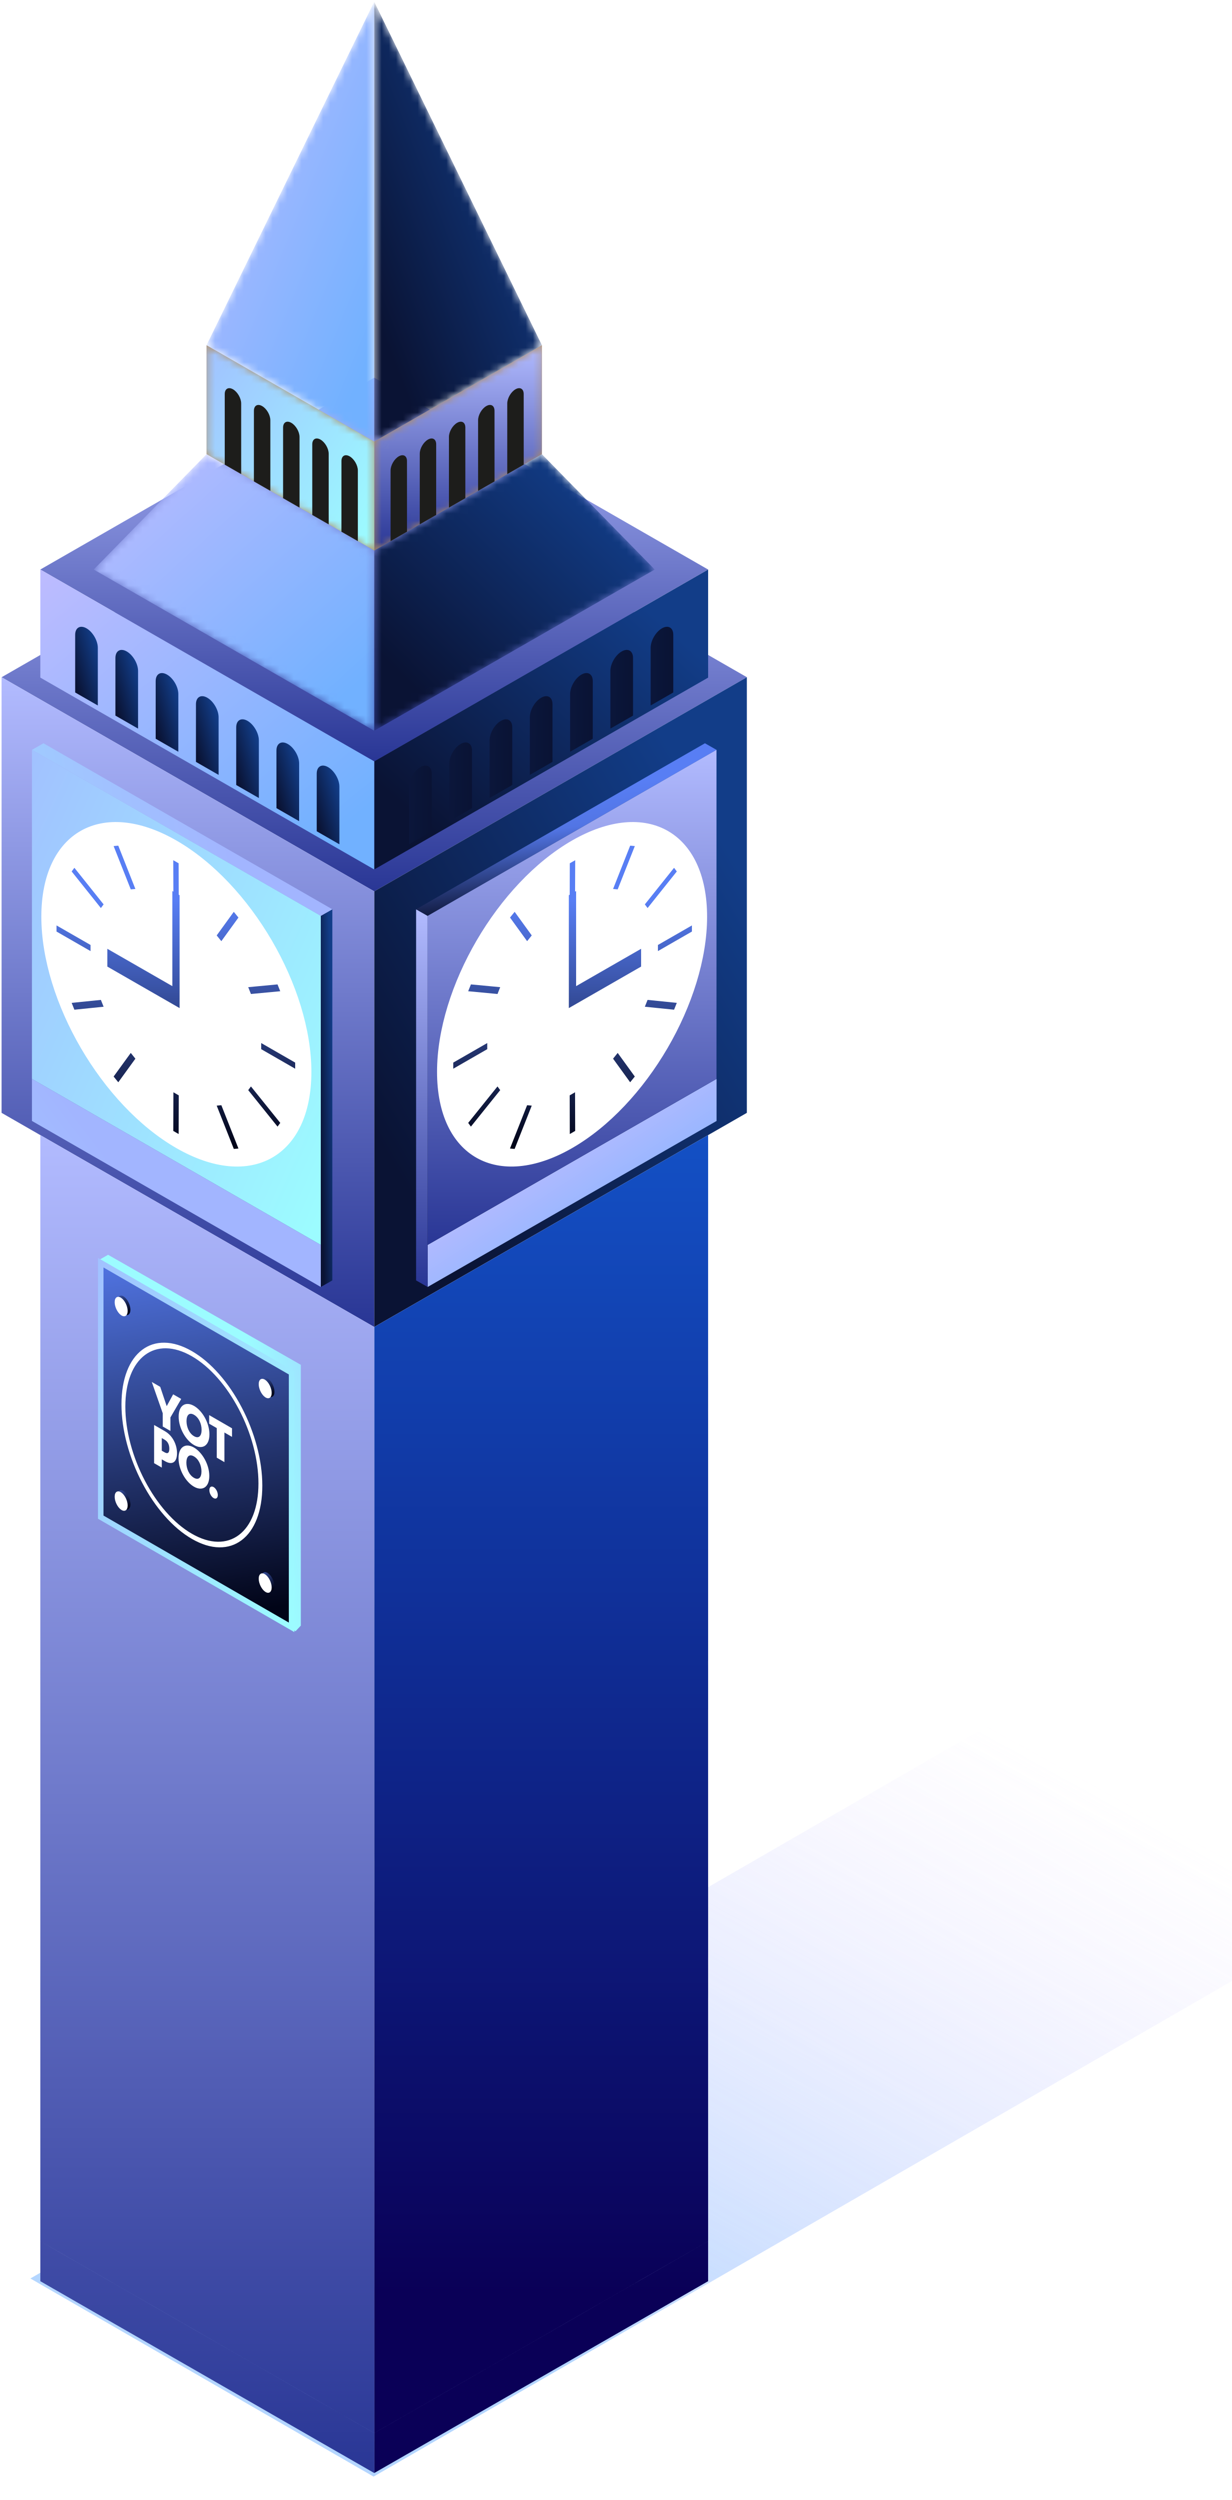 <?xml version="1.0" encoding="UTF-8"?>
<svg width="171px" height="347px" viewBox="0 0 171 347" version="1.1" xmlns="http://www.w3.org/2000/svg" xmlns:xlink="http://www.w3.org/1999/xlink">
    <!-- Generator: Sketch 51.1 (57501) - http://www.bohemiancoding.com/sketch -->
    <title>UK</title>
    <desc>Created with Sketch.</desc>
    <defs>
        <linearGradient x1="76.74%" y1="20.41%" x2="24.015%" y2="74.092%" id="linearGradient-1">
            <stop stop-color="#D5BFFF" stop-opacity="0" offset="0%"></stop>
            <stop stop-color="#71B1FF" offset="100%"></stop>
        </linearGradient>
        <filter x="-1.9%" y="-3.3%" width="103.9%" height="106.7%" filterUnits="objectBoundingBox" id="filter-2">
            <feGaussianBlur stdDeviation="1.292" in="SourceGraphic"></feGaussianBlur>
        </filter>
        <linearGradient x1="50%" y1="0%" x2="50%" y2="100%" id="linearGradient-3">
            <stop stop-color="#B2BBFF" offset="0%"></stop>
            <stop stop-color="#293695" offset="100%"></stop>
        </linearGradient>
        <linearGradient x1="98.117%" y1="29.097%" x2="29.077%" y2="99.15%" id="linearGradient-4">
            <stop stop-color="#123D88" offset="0%"></stop>
            <stop stop-color="#0A1334" offset="100%"></stop>
        </linearGradient>
        <polygon id="path-5" points="23.748 15.29 0.469 28.665 0.47 13.54 23.748 0.167"></polygon>
        <polygon id="path-7" points="0.473 38.675 0.473 13.664 23.748 0.289 39.414 16.299"></polygon>
        <linearGradient x1="-1086.665%" y1="-22.034%" x2="100%" y2="50%" id="linearGradient-9">
            <stop stop-color="#123D88" offset="0%"></stop>
            <stop stop-color="#0A1334" offset="100%"></stop>
        </linearGradient>
        <polygon id="path-10" points="0.476 0.495 0.473 61.539 23.75 48.166"></polygon>
        <linearGradient x1="-9.487%" y1="-41.803%" x2="100%" y2="77.575%" id="linearGradient-12">
            <stop stop-color="#D5BFFF" offset="0%"></stop>
            <stop stop-color="#71B1FF" offset="100%"></stop>
        </linearGradient>
        <polygon id="path-13" points="1.322 15.29 1.322 0.167 24.598 13.54 24.598 28.665"></polygon>
        <linearGradient x1="96.627%" y1="98.288%" x2="-33.845%" y2="-2.894%" id="linearGradient-15">
            <stop stop-color="#9CFCFF" offset="0%"></stop>
            <stop stop-color="#A2B5FF" offset="100%"></stop>
        </linearGradient>
        <polygon id="path-16" points="39.665 38.675 39.668 13.664 16.394 0.289 0.726 16.299"></polygon>
        <polygon id="path-18" points="24.592 0.495 1.316 48.166 24.592 61.539"></polygon>
        <linearGradient x1="50%" y1="-12.466%" x2="50%" y2="86.396%" id="linearGradient-20">
            <stop stop-color="#155CD5" offset="0%"></stop>
            <stop stop-color="#0A0057" offset="100%"></stop>
        </linearGradient>
        <linearGradient x1="31.105%" y1="0%" x2="100%" y2="77.575%" id="linearGradient-21">
            <stop stop-color="#D5BFFF" offset="0%"></stop>
            <stop stop-color="#71B1FF" offset="100%"></stop>
        </linearGradient>
        <linearGradient x1="33.717%" y1="32.12%" x2="50%" y2="99.099%" id="linearGradient-22">
            <stop stop-color="#587EF4" offset="0%"></stop>
            <stop stop-color="#5275E4" offset="29.445%"></stop>
            <stop stop-color="#010417" offset="100%"></stop>
        </linearGradient>
        <linearGradient x1="50%" y1="18.268%" x2="50%" y2="99.099%" id="linearGradient-23">
            <stop stop-color="#587EF4" offset="0%"></stop>
            <stop stop-color="#010417" offset="100%"></stop>
        </linearGradient>
        <linearGradient x1="-154.792%" y1="115.679%" x2="17.993%" y2="22.08%" id="linearGradient-24">
            <stop stop-color="#9CFCFF" offset="0%"></stop>
            <stop stop-color="#A2B5FF" offset="100%"></stop>
        </linearGradient>
        <linearGradient x1="-133.853%" y1="109.376%" x2="68.616%" y2="89.619%" id="linearGradient-25">
            <stop stop-color="#9CFCFF" offset="0%"></stop>
            <stop stop-color="#A2B5FF" offset="100%"></stop>
        </linearGradient>
        <path d="M5.396,2.369 C0.633,5.098 -0.197,11.337 0.265,16.284 C0.739,21.296 2.626,26.63 5.431,31.448 C8.326,36.417 12.203,40.833 16.518,43.778 C20.594,46.556 26.372,48.831 31.064,46.142 C35.735,43.465 36.625,37.4 36.224,32.529 C35.797,27.429 33.892,21.978 31.031,17.064 C28.219,12.239 24.484,7.932 20.319,4.992 C17.457,2.971 13.719,1.163 10.085,1.163 C8.474,1.163 6.882,1.518 5.396,2.369" id="path-26"></path>
        <linearGradient x1="96.627%" y1="98.288%" x2="166.559%" y2="76.122%" id="linearGradient-28">
            <stop stop-color="#9CFCFF" offset="0%"></stop>
            <stop stop-color="#A2B5FF" offset="100%"></stop>
        </linearGradient>
        <linearGradient x1="41.061%" y1="-13.76%" x2="50%" y2="99.099%" id="linearGradient-29">
            <stop stop-color="#587EF4" offset="0%"></stop>
            <stop stop-color="#010417" offset="100%"></stop>
        </linearGradient>
        <linearGradient x1="-18.343%" y1="-51.291%" x2="50%" y2="99.099%" id="linearGradient-30">
            <stop stop-color="#587EF4" offset="0%"></stop>
            <stop stop-color="#010417" offset="100%"></stop>
        </linearGradient>
    </defs>
    <g id="1440" stroke="none" stroke-width="1" fill="none" fill-rule="evenodd">
        <g id="1920" transform="translate(-882, -1660)">
            <g id="HQ" transform="translate(366, 1170.746)">
                <g id="UK" transform="translate(109.219, 489)">
                    <polygon id="Fill-1" fill="url(#linearGradient-1)" opacity="0.727" filter="url(#filter-2)" points="564.286 228 411 316.5 458.631 344 611.918 255.5 611.918 255.499"></polygon>
                    <g id="big-ben" transform="translate(407, 0)">
                        <polygon id="Fill-1" fill="url(#linearGradient-3)" points="0 94.253 51.723 123.971 103.447 94.25 51.726 64.532"></polygon>
                        <polygon id="Fill-2" fill="url(#linearGradient-3)" points="51.72 105.932 5.375 79.304 51.723 52.675 98.065 79.303"></polygon>
                        <polygon id="Fill-3" fill="url(#linearGradient-4)" points="51.72 123.971 51.72 184.433 103.443 154.715 103.443 94.251"></polygon>
                        <polygon id="Fill-4" fill="url(#linearGradient-4)" points="98.068 94.304 51.723 120.934 51.72 105.932 98.068 79.304"></polygon>
                        <polygon id="Fill-5" fill="#B38D5A" points="74.994 63.295 51.715 76.671 51.718 61.546 74.994 48.172"></polygon>
                        <g id="Group-8" transform="translate(51.246, 48.005)">
                            <mask id="mask-6" fill="white">
                                <use xlink:href="#path-5"></use>
                            </mask>
                            <g id="Clip-7"></g>
                            <polygon id="Fill-6" fill="url(#linearGradient-3)" mask="url(#mask-6)" points="23.748 15.29 0.469 28.665 0.47 13.54 23.748 0.167"></polygon>
                        </g>
                        <g id="Group-11" transform="translate(51.246, 63.005)">
                            <mask id="mask-8" fill="white">
                                <use xlink:href="#path-7"></use>
                            </mask>
                            <g id="Clip-10"></g>
                            <polygon id="Fill-9" fill="url(#linearGradient-4)" mask="url(#mask-8)" points="0.473 38.675 0.473 13.664 23.748 0.289 39.414 16.299"></polygon>
                        </g>
                        <g id="Group-36" transform="translate(52.754, 54.005)">
                            <path d="M40.478,42.362 L40.478,34.364 C40.478,33.365 39.774,32.96 38.906,33.458 C38.037,33.959 37.334,35.172 37.334,36.171 L37.334,44.169 L40.478,42.362 Z" id="Fill-12" fill="url(#linearGradient-9)"></path>
                            <path d="M31.746,47.38 L31.746,39.382 C31.743,38.383 32.447,37.168 33.318,36.669 C34.187,36.169 34.89,36.576 34.89,37.576 L34.89,45.573 L31.746,47.38 Z" id="Fill-14" fill="url(#linearGradient-9)"></path>
                            <path d="M26.156,50.591 L26.156,42.595 C26.156,41.593 26.86,40.379 27.728,39.88 C28.599,39.382 29.303,39.787 29.303,40.787 L29.3,48.784 L26.156,50.591 Z" id="Fill-16" fill="url(#linearGradient-9)"></path>
                            <path d="M20.568,53.802 L20.568,45.803 C20.568,44.805 21.272,43.589 22.141,43.091 C23.009,42.591 23.713,42.998 23.713,43.994 L23.713,51.995 L20.568,53.802 Z" id="Fill-18" fill="url(#linearGradient-9)"></path>
                            <path d="M14.981,57.013 L14.981,49.015 C14.981,48.015 15.685,46.801 16.553,46.302 C17.421,45.802 18.125,46.207 18.125,47.209 L18.125,55.206 L14.981,57.013 Z" id="Fill-20" fill="url(#linearGradient-9)"></path>
                            <path d="M9.391,60.224 L9.391,52.226 C9.391,51.227 10.095,50.011 10.963,49.513 C11.831,49.015 12.538,49.42 12.538,50.419 L12.538,58.417 L9.391,60.224 Z" id="Fill-22" fill="url(#linearGradient-9)"></path>
                            <path d="M3.803,63.435 L3.803,55.437 C3.803,54.438 4.507,53.221 5.375,52.724 C6.244,52.224 6.948,52.63 6.951,53.63 L6.951,61.627 L3.803,63.435 Z" id="Fill-24" fill="url(#linearGradient-9)"></path>
                            <path d="M17.433,12.053 L17.433,2.249 C17.436,1.523 17.946,0.644 18.576,0.281 C19.203,-0.079 19.718,0.213 19.715,0.938 L19.718,10.743 L17.433,12.053 Z" id="Fill-26" fill="#1D1D1B"></path>
                            <path d="M13.386,14.379 L13.386,4.576 C13.386,3.85 13.895,2.971 14.525,2.61 C15.155,2.247 15.665,2.539 15.665,3.265 L15.668,13.069 L13.386,14.379 Z" id="Fill-28" fill="#1D1D1B"></path>
                            <path d="M9.338,16.705 L9.338,6.9 C9.335,6.177 9.847,5.296 10.477,4.935 C11.107,4.573 11.617,4.866 11.617,5.593 L11.617,15.396 L9.338,16.705 Z" id="Fill-30" fill="#1D1D1B"></path>
                            <path d="M5.287,19.031 L5.29,9.229 C5.287,8.501 5.797,7.624 6.427,7.261 C7.057,6.899 7.566,7.193 7.569,7.919 L7.566,17.723 L5.287,19.031 Z" id="Fill-32" fill="#1D1D1B"></path>
                            <path d="M1.239,21.357 L1.239,11.552 C1.239,10.829 1.749,9.951 2.379,9.588 C3.009,9.228 3.518,9.521 3.515,10.244 L3.518,20.048 L1.239,21.357 Z" id="Fill-34" fill="#1D1D1B"></path>
                        </g>
                        <g id="Group-39" transform="translate(51.246, 0.005)">
                            <mask id="mask-11" fill="white">
                                <use xlink:href="#path-10"></use>
                            </mask>
                            <g id="Clip-38"></g>
                            <polygon id="Fill-37" fill="url(#linearGradient-4)" mask="url(#mask-11)" points="0.476 0.495 0.473 61.539 23.75 48.166"></polygon>
                        </g>
                        <polygon id="Fill-40" fill="url(#linearGradient-3)" points="0 154.714 51.723 184.434 51.723 123.97 0 94.252"></polygon>
                        <polygon id="Fill-41" fill="url(#linearGradient-12)" points="5.378 94.304 51.723 120.934 51.723 105.932 5.378 79.304"></polygon>
                        <polygon id="Fill-42" fill="#B38D5A" points="28.452 63.295 51.729 76.671 51.729 61.546 28.452 48.172"></polygon>
                        <g id="Group-45" transform="translate(27.13, 48.005)">
                            <mask id="mask-14" fill="white">
                                <use xlink:href="#path-13"></use>
                            </mask>
                            <g id="Clip-44"></g>
                            <polygon id="Fill-43" fill="url(#linearGradient-15)" mask="url(#mask-14)" points="1.322 15.29 24.598 28.665 24.598 13.54 1.322 0.167"></polygon>
                        </g>
                        <g id="Group-48" transform="translate(12.058, 63.005)">
                            <mask id="mask-17" fill="white">
                                <use xlink:href="#path-16"></use>
                            </mask>
                            <g id="Clip-47"></g>
                            <polygon id="Fill-46" fill="url(#linearGradient-12)" mask="url(#mask-17)" points="39.665 38.675 39.668 13.664 16.394 0.289 0.726 16.299"></polygon>
                        </g>
                        <g id="Group-73" transform="translate(9.043, 54.005)">
                            <path d="M1.172,42.362 L1.172,34.364 C1.172,33.365 1.875,32.96 2.744,33.458 C3.612,33.959 4.316,35.172 4.316,36.171 L4.316,44.169 L1.172,42.362 Z" id="Fill-49" fill="url(#linearGradient-4)"></path>
                            <path d="M9.903,47.38 L9.903,39.382 C9.906,38.383 9.199,37.168 8.331,36.669 C7.463,36.169 6.759,36.576 6.759,37.576 L6.759,45.573 L9.903,47.38 Z" id="Fill-51" fill="url(#linearGradient-4)"></path>
                            <path d="M15.49,50.591 L15.493,42.595 C15.493,41.593 14.79,40.379 13.921,39.88 C13.05,39.382 12.346,39.787 12.346,40.787 L12.346,48.784 L15.49,50.591 Z" id="Fill-53" fill="url(#linearGradient-4)"></path>
                            <path d="M21.081,53.802 L21.081,45.803 C21.081,44.805 20.377,43.589 19.509,43.091 C18.641,42.591 17.934,42.998 17.937,43.994 L17.934,51.995 L21.081,53.802 Z" id="Fill-55" fill="url(#linearGradient-4)"></path>
                            <path d="M26.668,57.013 L26.668,49.015 C26.668,48.015 25.964,46.801 25.096,46.302 C24.228,45.802 23.524,46.207 23.524,47.209 L23.524,55.206 L26.668,57.013 Z" id="Fill-57" fill="url(#linearGradient-4)"></path>
                            <path d="M32.256,60.224 L32.259,52.226 C32.259,51.227 31.552,50.011 30.683,49.513 C29.815,49.015 29.111,49.42 29.108,50.419 L29.111,58.417 L32.256,60.224 Z" id="Fill-59" fill="url(#linearGradient-4)"></path>
                            <path d="M37.846,63.435 L37.846,55.437 C37.846,54.438 37.142,53.221 36.274,52.724 C35.403,52.224 34.699,52.63 34.699,53.63 L34.699,61.627 L37.846,63.435 Z" id="Fill-61" fill="url(#linearGradient-4)"></path>
                            <path d="M24.213,12.053 L24.213,2.249 C24.213,1.523 23.704,0.644 23.074,0.281 C22.444,-0.079 21.931,0.213 21.931,0.938 L21.931,10.743 L24.213,12.053 Z" id="Fill-63" fill="#1D1D1B"></path>
                            <path d="M28.264,14.379 L28.261,4.576 C28.261,3.85 27.751,2.971 27.121,2.61 C26.491,2.247 25.982,2.539 25.982,3.265 L25.979,13.069 L28.264,14.379 Z" id="Fill-65" fill="#1D1D1B"></path>
                            <path d="M32.312,16.705 L32.312,6.9 C32.312,6.177 31.799,5.296 31.169,4.935 C30.539,4.573 30.033,4.866 30.03,5.593 L30.03,15.396 L32.312,16.705 Z" id="Fill-67" fill="#1D1D1B"></path>
                            <path d="M36.359,19.031 L36.359,9.229 C36.359,8.501 35.85,7.624 35.22,7.261 C34.59,6.899 34.08,7.193 34.08,7.919 L34.08,17.723 L36.359,19.031 Z" id="Fill-69" fill="#1D1D1B"></path>
                            <path d="M40.407,21.357 L40.407,11.552 C40.407,10.829 39.898,9.951 39.268,9.588 C38.638,9.228 38.128,9.521 38.131,10.244 L38.128,20.048 L40.407,21.357 Z" id="Fill-71" fill="#1D1D1B"></path>
                        </g>
                        <g id="Group-76" transform="translate(27.13, 0.005)">
                            <mask id="mask-19" fill="white">
                                <use xlink:href="#path-18"></use>
                            </mask>
                            <g id="Clip-75"></g>
                            <polygon id="Fill-74" fill="url(#linearGradient-12)" mask="url(#mask-19)" points="24.592 0.495 1.316 48.166 24.592 61.539"></polygon>
                        </g>
                        <path d="M98.068,168.71 L98.067,168.71 L98.065,190.559 L98.068,191.741 L98.065,196.109 L98.068,197.289 L98.068,230.816 L98.065,230.817 L98.068,231.996 L98.068,231.998 L98.068,236.364 L98.068,237.545 L98.065,237.546 L98.068,271.073 L98.065,272.256 L98.068,276.618 L98.065,277.803 L98.068,311.327 L96.222,312.387 L95.421,312.848 L93.573,313.907 L93.022,314.225 L88.53,316.805 L87.73,317.265 L83.237,319.847 L82.436,320.306 L77.94,322.887 L77.14,323.351 L72.648,325.931 L71.848,326.391 L67.355,328.973 L66.555,329.432 L62.061,332.013 L61.261,332.474 L56.767,335.057 L56.215,335.373 L54.367,336.434 L53.567,336.894 L51.72,337.955 L51.72,337.952 L51.72,311.634 L51.72,304.425 L51.723,304.424 L51.72,303.249 L51.72,298.883 L51.72,297.702 L51.72,264.174 L51.723,264.173 L51.723,264.171 L51.723,262.991 L51.723,258.627 L51.72,257.444 L51.72,223.917 L51.723,222.737 L51.72,218.37 L51.723,217.187 L51.723,195.338 L51.723,190.871 L51.723,184.433 L68.616,174.728 L93.573,160.386 L94.071,160.101 L96.154,158.904 L96.219,158.867 L96.375,158.777 L98.068,157.803 L98.068,168.71 Z M96.219,312.39 L98.066,311.33 L98.066,312.51 L98.066,316.878 L96.219,317.939 L95.419,318.396 L93.573,319.46 L93.023,319.776 L88.531,322.358 L87.729,322.818 L83.238,325.397 L82.436,325.857 L77.944,328.439 L77.139,328.899 L72.649,331.482 L71.847,331.941 L67.356,334.523 L66.554,334.983 L62.062,337.565 L61.262,338.025 L56.769,340.607 L56.213,340.923 L54.366,341.985 L53.566,342.444 L51.72,343.505 L51.72,343.5 L51.72,339.131 L51.723,339.129 L51.72,337.958 L53.566,336.897 L54.366,336.438 L56.213,335.376 L56.769,335.058 L61.262,332.477 L62.062,332.016 L66.554,329.435 L67.356,328.974 L71.847,326.394 L72.645,325.935 L77.142,323.354 L77.944,322.89 L82.436,320.309 L83.238,319.848 L87.729,317.268 L88.531,316.811 L93.023,314.228 L93.573,313.91 L95.419,312.851 L96.219,312.39 Z" id="Combined-Shape" fill="url(#linearGradient-20)"></path>
                        <path d="M5.379,312.51 L5.379,311.328 L7.223,312.39 L8.025,312.851 L9.87,313.91 L10.423,314.228 L14.916,316.811 L15.714,317.268 L20.207,319.848 L21.007,320.309 L25.5,322.89 L26.301,323.354 L30.798,325.935 L31.596,326.394 L36.089,328.974 L36.889,329.435 L41.382,332.016 L42.183,332.477 L46.677,335.058 L47.232,335.376 L49.077,336.438 L49.879,336.897 L51.723,337.958 L51.723,339.129 L51.725,339.131 L51.725,343.5 L51.723,343.499 L51.723,343.505 L49.879,342.444 L49.077,341.985 L47.232,340.923 L46.676,340.607 L42.183,338.025 L41.382,337.565 L36.889,334.983 L36.089,334.521 L31.596,331.941 L30.795,331.482 L26.304,328.899 L25.5,328.439 L21.007,325.857 L20.207,325.397 L15.714,322.818 L14.913,322.358 L10.42,319.776 L9.87,319.46 L8.025,318.396 L7.223,317.939 L5.379,316.878 L5.379,312.51 Z M51.723,304.423 L51.726,304.424 L51.726,311.635 L51.726,337.954 L51.723,337.951 L51.723,337.954 L49.877,336.893 L49.077,336.434 L47.229,335.374 L46.677,335.057 L42.185,332.473 L41.385,332.014 L36.889,329.432 L36.089,328.972 L31.596,326.392 L30.795,325.931 L26.304,323.35 L25.503,322.888 L21.01,320.306 L20.21,319.846 L15.714,317.266 L14.913,316.805 L10.422,314.224 L9.87,313.906 L8.025,312.847 L7.225,312.388 L5.378,311.327 L5.378,277.804 L5.375,276.619 L5.378,272.257 L5.378,271.073 L5.378,237.544 L5.378,237.542 L5.378,236.363 L5.375,231.997 L5.378,231.998 L5.378,230.816 L5.375,197.288 L5.378,196.108 L5.378,191.741 L5.378,190.561 L5.378,190.559 L5.378,168.709 L5.378,157.805 L5.378,157.804 L7.225,158.864 L7.332,158.926 L51.72,184.433 L51.723,217.187 L51.723,218.371 L51.72,222.736 L51.723,223.916 L51.723,257.444 L51.723,258.628 L51.723,262.99 L51.723,264.17 L51.723,264.173 L51.723,264.175 L51.723,271.381 L51.723,297.698 L51.723,297.703 L51.723,298.877 L51.723,298.883 L51.723,303.245 L51.723,303.25 L51.723,304.423 Z" id="Combined-Shape" fill="url(#linearGradient-3)"></path>
                        <path d="M99.24,155.841 L59.137,178.883 L59.14,173.041 L97.995,150.717 L97.995,150.716 L99.24,150 L99.24,155.841 Z" id="Combined-Shape" fill="url(#linearGradient-21)"></path>
                        <polygon id="Fill-83" fill="url(#linearGradient-3)" points="57.537 126.461 59.138 127.373 59.137 178.883 57.534 177.971"></polygon>
                        <polygon id="Fill-84" fill="url(#linearGradient-22)" points="57.537 126.461 97.627 103.418 99.228 104.33 59.138 127.373"></polygon>
                        <polygon id="Fill-85" fill="url(#linearGradient-3)" points="99.229 149.998 59.142 173.04 59.142 127.372 99.229 104.329"></polygon>
                        <g id="Group-88" transform="translate(60.29, 114.005)">
                            <path d="M16.809,4.992 C12.644,7.932 8.905,12.239 6.094,17.064 C3.232,21.978 1.328,27.429 0.904,32.529 C0.5,37.4 1.39,43.465 6.062,46.142 C10.754,48.831 16.536,46.556 20.607,43.778 C24.925,40.833 28.802,36.417 31.696,31.448 C34.501,26.63 36.385,21.296 36.86,16.284 C37.325,11.337 36.495,5.098 31.729,2.369 C30.244,1.518 28.653,1.163 27.042,1.163 C23.406,1.163 19.668,2.971 16.809,4.992" id="Fill-86"></path>
                        </g>
                        <path d="M79.186,159.609 C68.851,165.547 60.442,160.804 60.442,149.032 C60.442,137.257 68.851,122.851 79.186,116.911 C89.517,110.974 97.924,115.717 97.924,127.489 C97.924,139.26 89.519,153.669 79.186,159.609" id="Fill-104" fill="#FFFFFF"></path>
                        <path d="M92.442,131.491 L91.1,132.263 L91.1,131.414 L95.819,128.7 L95.819,129.55 L92.442,131.491 Z M79.602,124.01 L79.745,123.927 L79.745,137.126 L88.766,131.943 L88.766,134.412 L78.733,140.175 L78.735,138.57 L78.735,124.508 L78.856,124.439 L78.868,120.077 L79.62,119.648 L79.602,124.01 Z M93.34,120.701 L93.72,121.211 L89.664,126.291 L89.284,125.78 L93.34,120.701 Z M87.25,117.627 L87.895,117.686 L85.516,123.697 L84.874,123.641 L87.25,117.627 Z M70.57,127.608 L71.215,126.811 L73.587,130.089 L72.945,130.887 L70.57,127.608 Z M64.764,137.834 L65.144,136.886 L69.209,137.27 L68.835,138.218 L64.764,137.834 Z M62.692,148.589 L62.692,147.74 L67.411,145.026 L67.411,145.875 L62.692,148.589 Z M65.141,156.626 L64.764,156.109 L68.832,151.048 L69.209,151.562 L65.141,156.626 Z M71.211,159.723 L70.566,159.664 L72.942,153.655 L73.587,153.714 L71.211,159.723 Z M78.853,152.29 L79.598,151.856 L79.616,157.223 L78.868,157.655 L78.853,152.29 Z M87.891,149.674 L87.246,150.472 L84.874,147.196 L85.516,146.395 L87.891,149.674 Z M89.284,139.986 L89.663,139.036 L93.719,139.45 L93.341,140.398 L89.284,139.986 Z" id="Combined-Shape" fill="url(#linearGradient-23)"></path>
                        <g id="Group-114" transform="translate(3.014, 102.005)">
                            <polygon id="Fill-106" fill="url(#linearGradient-24)" points="1.201 47.993 41.294 71.036 41.294 76.878 1.201 53.832"></polygon>
                            <polygon id="Fill-108" fill="url(#linearGradient-4)" points="42.895 24.456 41.294 25.368 41.294 76.878 42.895 75.966"></polygon>
                            <polygon id="Fill-110" fill="url(#linearGradient-25)" points="42.895 24.456 2.802 1.413 1.201 2.325 41.294 25.368"></polygon>
                            <polygon id="Fill-112" fill="url(#linearGradient-15)" points="1.2 2.325 41.29 25.367 41.29 71.034 1.2 47.993"></polygon>
                        </g>
                        <g id="Group-117" transform="translate(6.029, 114.005)">
                            <mask id="mask-27" fill="white">
                                <use xlink:href="#path-26"></use>
                            </mask>
                            <g id="Clip-116"></g>
                            <path d="M5.396,2.369 C0.633,5.098 -0.197,11.337 0.265,16.284 C0.739,21.296 2.626,26.63 5.431,31.448 C8.326,36.417 12.203,40.833 16.518,43.778 C20.594,46.556 26.372,48.831 31.064,46.142 C35.735,43.465 36.625,37.4 36.224,32.529 C35.797,27.429 33.892,21.978 31.031,17.064 C28.219,12.239 24.484,7.932 20.319,4.992 C17.457,2.971 13.719,1.163 10.085,1.163 C8.474,1.163 6.882,1.518 5.396,2.369" id="Fill-115" mask="url(#mask-27)"></path>
                        </g>
                        <g id="Group-150" transform="translate(4.522, 114.005)">
                            <path d="M0.998,13.484 C0.998,1.712 9.405,-3.031 19.739,2.906 C30.071,8.846 38.479,23.253 38.479,35.027 C38.479,46.799 30.071,51.542 19.739,45.603 C9.405,39.663 0.998,25.256 0.998,13.484" id="Fill-148" fill="#FFFFFF"></path>
                            <path d="M7.825,17.409 L7.825,18.258 L6.208,17.329 L3.103,15.545 L3.103,14.695 L7.825,17.408 Z M20.068,10.435 L20.186,10.503 L20.189,24.936 L20.187,24.935 L20.188,26.17 L10.156,20.407 L10.156,17.938 L19.179,23.123 L19.179,9.923 L19.323,10.006 L19.306,5.643 L20.053,6.072 L20.068,10.435 Z M5.584,6.696 L9.64,11.775 L9.261,12.286 L5.205,7.206 L5.584,6.696 Z M11.675,3.623 L14.051,9.636 L13.408,9.691 L11.03,3.681 L11.675,3.623 Z M28.355,13.603 L25.98,16.882 L25.335,16.084 L27.707,12.806 L28.355,13.603 Z M34.157,23.829 L30.089,24.213 L29.712,23.265 L33.778,22.881 L34.157,23.829 Z M36.23,34.584 L31.514,31.87 L31.514,31.021 L36.23,33.735 L36.23,34.584 Z M33.781,42.621 L29.712,37.557 L30.089,37.043 L34.16,42.104 L33.781,42.621 Z M27.713,45.718 L25.335,39.709 L25.983,39.65 L28.355,45.659 L27.713,45.718 Z M19.309,43.219 L19.327,37.852 L20.071,38.285 L20.056,43.651 L19.309,43.219 Z M11.03,35.669 L13.409,32.39 L14.051,33.191 L11.676,36.467 L11.03,35.669 Z M5.205,25.444 L9.261,25.032 L9.64,25.98 L5.584,26.394 L5.205,25.444 Z" id="Combined-Shape" fill="url(#linearGradient-23)"></path>
                        </g>
                    </g>
                    <g id="flag" transform="translate(420.381, 173.95)">
                        <polygon id="Fill-1" fill="url(#linearGradient-28)" points="0.268 1.107 0.9 36.2 27.42 52.716 28.154 51.937 28.154 15.736 1.405 0.466"></polygon>
                        <polygon id="Fill-1" fill="url(#linearGradient-15)" points="0 0.9 0 37.1 27.254 52.837 27.254 16.636"></polygon>
                        <polygon id="Path" fill="url(#linearGradient-29)" points="0.765 36.661 0.765 2.225 26.489 17.075 26.489 51.512"></polygon>
                        <path d="M2.7,6.878 C2.7,6.214 3.104,5.946 3.6,6.281 C4.096,6.616 4.5,7.43 4.5,8.095 C4.5,8.759 4.096,9.027 3.6,8.692 C3.104,8.357 2.7,7.543 2.7,6.878" id="Fill-148" fill="url(#linearGradient-30)"></path>
                        <path d="M2.316,7.042 C2.316,6.377 2.72,6.109 3.216,6.445 C3.712,6.78 4.116,7.593 4.116,8.258 C4.116,8.923 3.712,9.191 3.216,8.855 C2.72,8.52 2.316,7.707 2.316,7.042" id="Fill-148" fill="#FFFFFF"></path>
                        <path d="M2.7,33.878 C2.7,33.214 3.104,32.946 3.6,33.281 C4.096,33.616 4.5,34.43 4.5,35.095 C4.5,35.759 4.096,36.027 3.6,35.692 C3.104,35.357 2.7,34.543 2.7,33.878" id="Fill-148" fill="url(#linearGradient-30)"></path>
                        <path d="M2.316,34.042 C2.316,33.377 2.72,33.109 3.216,33.445 C3.712,33.78 4.116,34.593 4.116,35.258 C4.116,35.923 3.712,36.191 3.216,35.855 C2.72,35.52 2.316,34.707 2.316,34.042" id="Fill-148" fill="#FFFFFF"></path>
                        <path d="M22.692,18.258 C22.692,17.593 23.096,17.326 23.592,17.661 C24.088,17.996 24.492,18.81 24.492,19.474 C24.492,20.139 24.088,20.407 23.592,20.072 C23.096,19.736 22.692,18.923 22.692,18.258" id="Fill-148" fill="url(#linearGradient-30)"></path>
                        <path d="M22.308,18.422 C22.308,17.757 22.712,17.489 23.208,17.824 C23.704,18.16 24.108,18.973 24.108,19.638 C24.108,20.303 23.704,20.57 23.208,20.235 C22.712,19.9 22.308,19.086 22.308,18.422" id="Fill-148" fill="#FFFFFF"></path>
                        <path d="M22.692,45.258 C22.692,44.593 23.096,44.326 23.592,44.661 C24.088,44.996 24.492,45.81 24.492,46.474 C24.492,47.139 24.088,47.407 23.592,47.072 C23.096,46.736 22.692,45.923 22.692,45.258" id="Fill-148" fill="url(#linearGradient-30)"></path>
                        <path d="M22.308,45.422 C22.308,44.757 22.712,44.489 23.208,44.824 C23.704,45.16 24.108,45.973 24.108,46.638 C24.108,47.303 23.704,47.57 23.208,47.235 C22.712,46.9 22.308,46.086 22.308,45.422" id="Fill-148" fill="#FFFFFF"></path>
                        <g id="Group-16" transform="translate(2.7, 12.337)" fill="#FFFFFF">
                            <path d="M10.633,10.338 C11.301,10.723 11.681,11.589 11.681,12.424 C11.681,13.259 11.301,13.693 10.633,13.308 C9.967,12.924 9.587,12.05 9.587,11.214 C9.587,10.379 9.967,9.953 10.633,10.338 M10.633,14.539 C11.78,15.201 12.768,14.651 12.768,13.05 C12.768,11.454 11.78,9.767 10.633,9.105 C9.486,8.444 8.498,8.988 8.498,10.586 C8.498,12.185 9.486,13.877 10.633,14.539" id="Fill-2"></path>
                            <polygon id="Fill-4" points="6.289 11.963 7.353 12.577 7.353 10.706 8.851 8.138 7.733 7.495 6.838 9.139 5.938 6.457 4.768 5.782 6.289 10.129"></polygon>
                            <path d="M6.546,15.546 L6.155,15.321 L6.155,13.564 L6.546,13.791 C7.027,14.068 7.201,14.536 7.201,15.049 C7.201,15.566 7.027,15.823 6.546,15.546 M6.6,12.621 L5.09,11.75 L5.09,17.053 L6.155,17.666 L6.155,16.52 L6.6,16.777 C7.669,17.393 8.27,16.846 8.27,15.667 C8.27,14.491 7.669,13.238 6.6,12.621" id="Fill-6"></path>
                            <path d="M10.616,19.08 C9.948,18.695 9.569,17.82 9.569,16.987 C9.569,16.152 9.948,15.725 10.616,16.11 C11.282,16.494 11.662,17.361 11.662,18.196 C11.662,19.03 11.282,19.465 10.616,19.08 M10.616,14.879 C9.47,14.217 8.481,14.76 8.481,16.36 C8.481,17.957 9.47,19.649 10.616,20.313 C11.763,20.974 12.751,20.421 12.751,18.825 C12.751,17.224 11.763,15.54 10.616,14.879" id="Fill-8"></path>
                            <path d="M13.346,20.368 C13.037,20.188 12.761,20.343 12.761,20.794 C12.761,21.246 13.037,21.718 13.346,21.896 C13.65,22.072 13.931,21.923 13.931,21.469 C13.931,21.018 13.65,20.544 13.346,20.368" id="Fill-10"></path>
                            <polygon id="Fill-12" points="12.732 10.38 12.732 11.575 13.785 12.182 13.785 16.289 14.849 16.905 14.849 12.795 15.902 13.404 15.902 12.21"></polygon>
                            <path d="M10.335,2.215 C9.088,1.495 7.878,1.122 6.739,1.106 C5.641,1.092 4.652,1.41 3.803,2.051 C2.955,2.694 2.289,3.626 1.823,4.823 C1.342,6.063 1.097,7.536 1.097,9.197 C1.097,10.862 1.342,12.615 1.823,14.41 C2.289,16.147 2.955,17.848 3.803,19.47 C4.652,21.09 5.641,22.549 6.739,23.804 C7.878,25.104 9.088,26.128 10.335,26.848 C11.582,27.568 12.792,27.94 13.931,27.957 C15.029,27.971 16.018,27.652 16.867,27.012 C17.715,26.369 18.381,25.437 18.847,24.24 C19.328,22.999 19.573,21.527 19.573,19.864 C19.573,18.201 19.328,16.447 18.847,14.651 C18.381,12.916 17.715,11.215 16.867,9.593 C16.018,7.971 15.029,6.513 13.931,5.259 C12.792,3.959 11.582,2.935 10.335,2.215 M3.425,1.326 C4.321,0.647 5.367,0.312 6.532,0.328 C7.736,0.343 9.016,0.739 10.335,1.5 C11.654,2.262 12.934,3.345 14.138,4.72 C15.303,6.049 16.349,7.591 17.245,9.307 C18.143,11.022 18.847,12.822 19.34,14.658 C19.85,16.559 20.109,18.415 20.109,20.175 C20.109,21.934 19.85,23.491 19.34,24.803 C18.847,26.07 18.143,27.057 17.245,27.735 C16.349,28.414 15.303,28.75 14.138,28.734 C12.934,28.72 11.654,28.324 10.335,27.562 C9.016,26.801 7.736,25.717 6.532,24.342 C5.367,23.014 4.321,21.471 3.425,19.756 C2.527,18.04 1.823,16.24 1.33,14.404 C0.82,12.504 0.561,10.648 0.561,8.889 C0.561,7.129 0.82,5.572 1.33,4.26 C1.823,2.992 2.527,2.006 3.425,1.326" id="Fill-14"></path>
                        </g>
                    </g>
                </g>
            </g>
        </g>
    </g>
</svg>